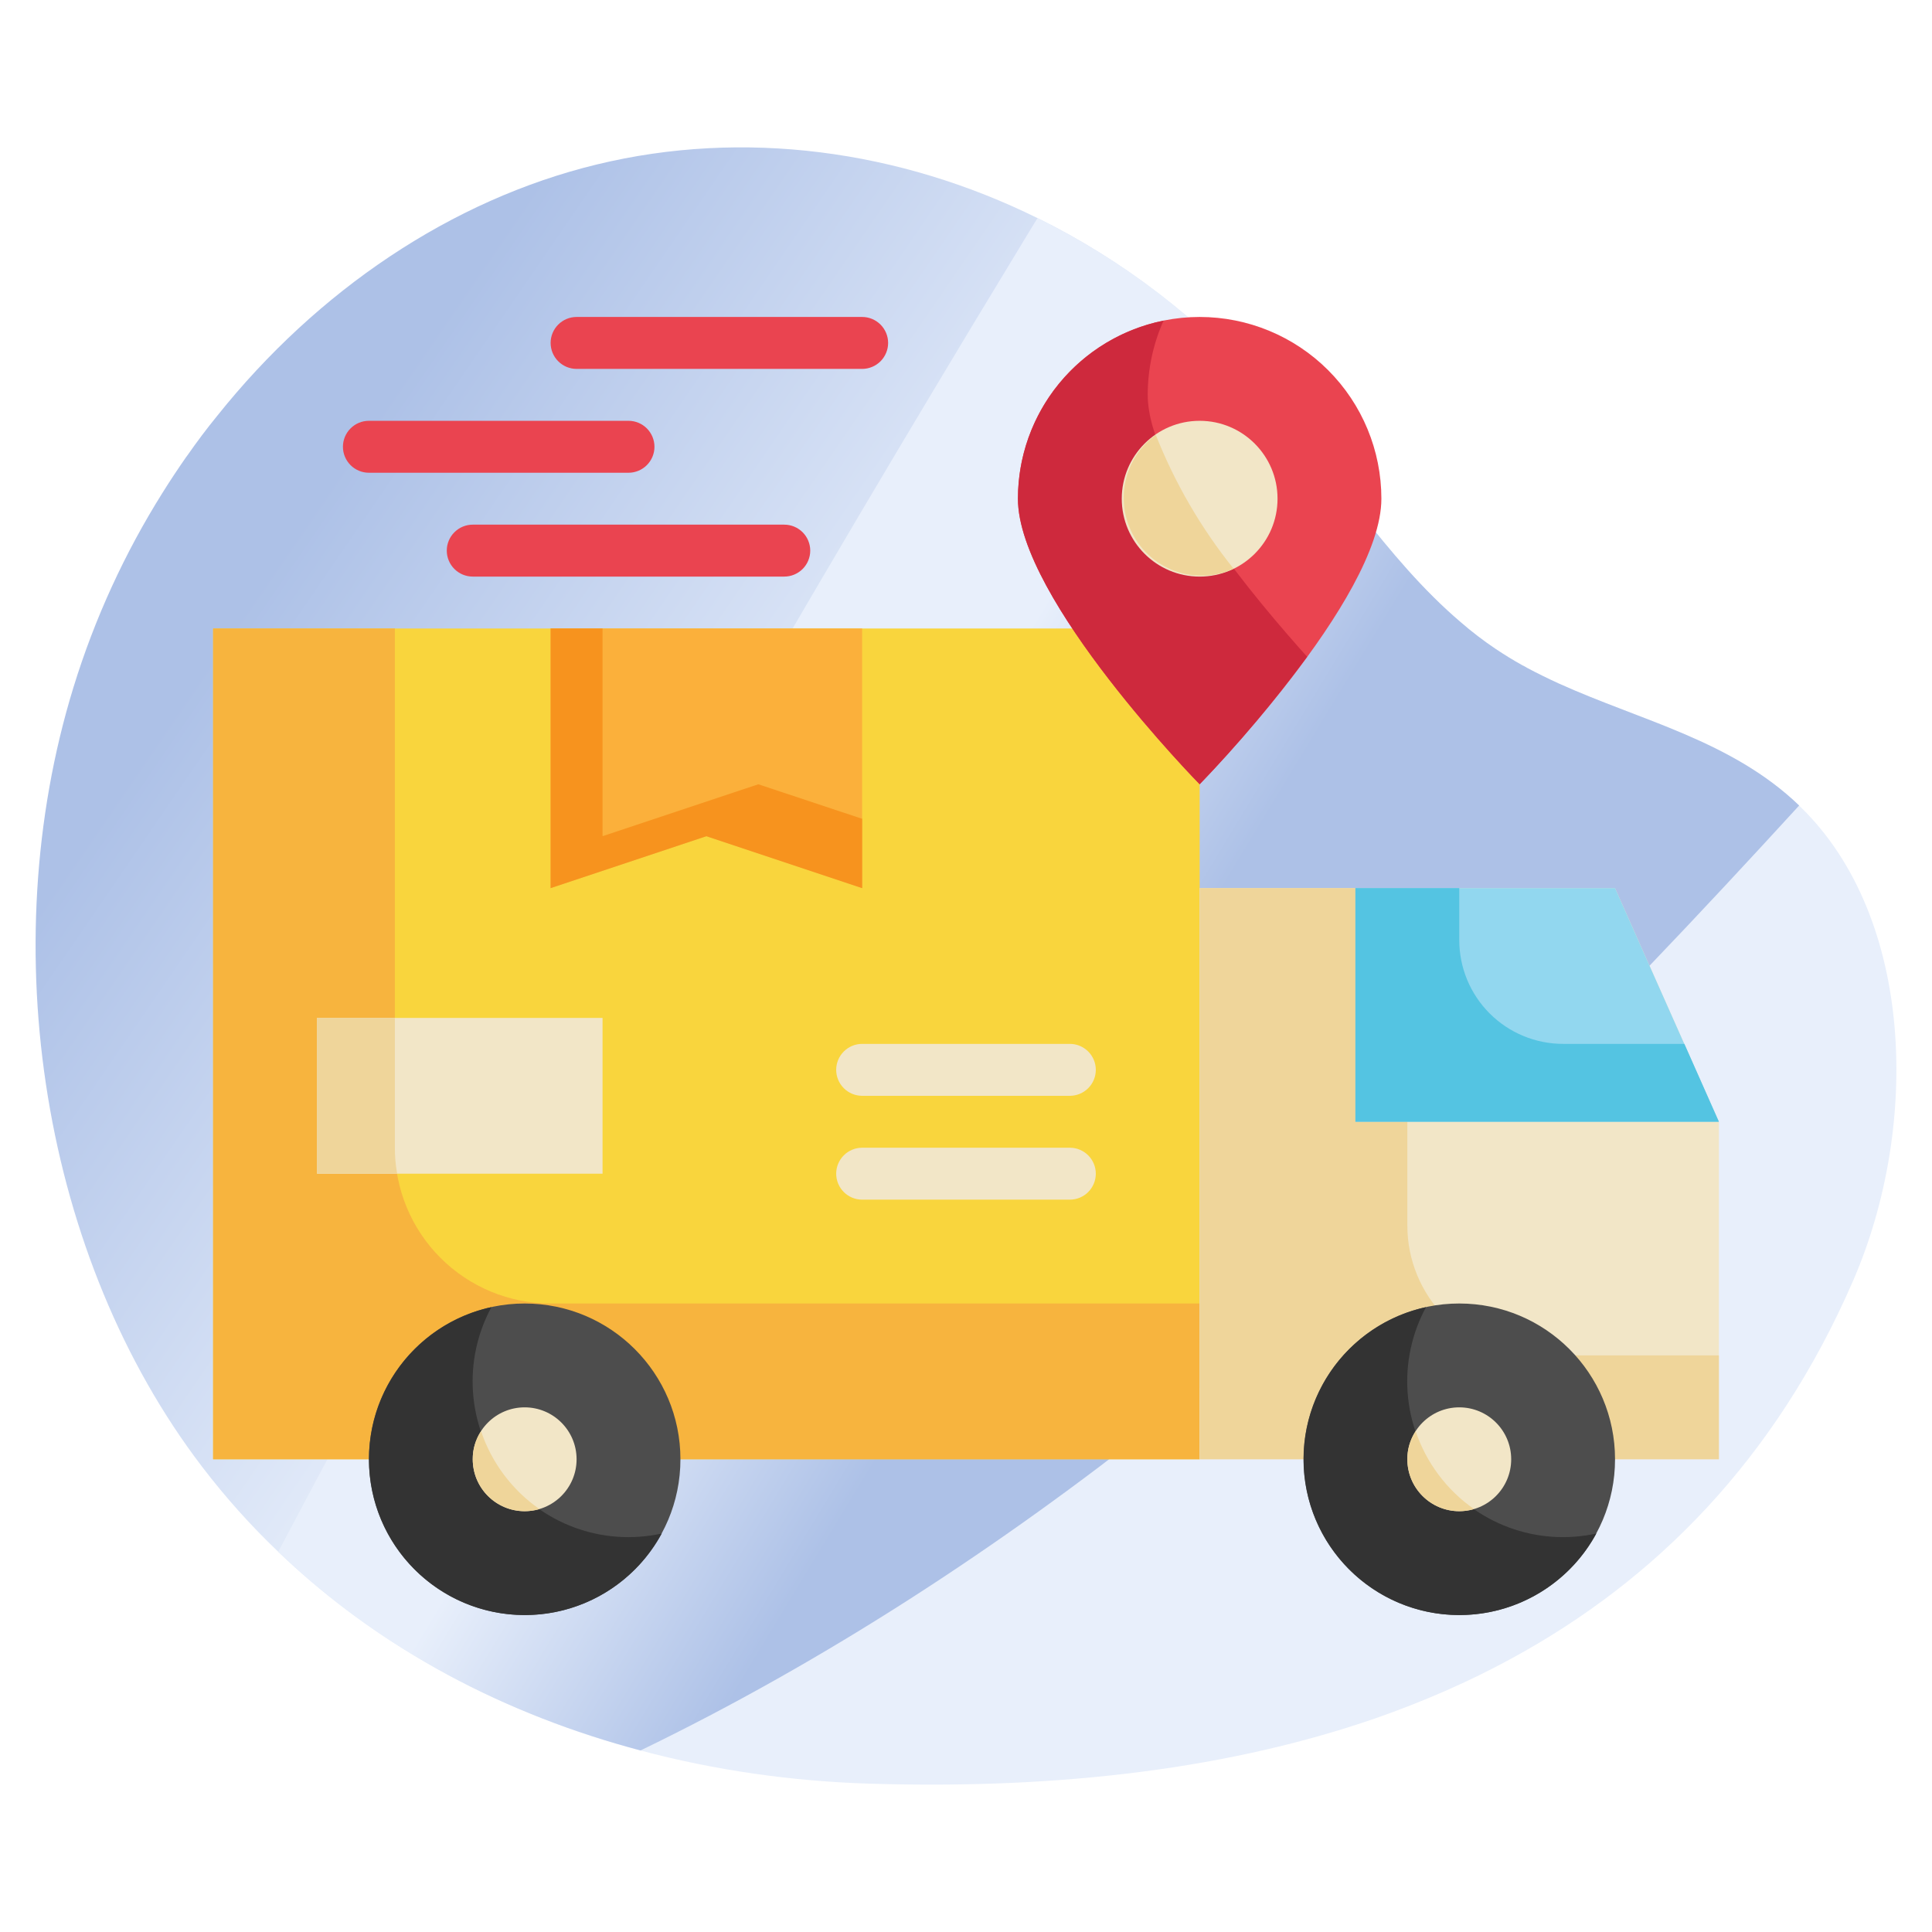 <svg width="100" height="100" viewBox="0 0 100 100" fill="none" xmlns="http://www.w3.org/2000/svg">
<path d="M95.92 66.282C91.875 75.612 85.62 81.823 78.259 85.831C76.003 87.064 73.635 88.086 71.206 88.936C62.86 91.823 53.665 92.598 44.913 92.319C40.981 92.192 37.011 91.635 33.154 90.605C31.627 90.199 30.116 89.725 28.635 89.161C26.244 88.267 23.928 87.176 21.725 85.861C19.108 84.319 16.65 82.477 14.402 80.32C12.996 78.981 11.68 77.515 10.462 75.921C2.221 65.131 -0.358 49.109 3.8 35.583C4.905 31.988 6.469 28.605 8.402 25.522C8.8 24.883 9.221 24.252 9.65 23.635H9.657C9.665 23.613 9.68 23.59 9.702 23.568C10.191 22.868 10.702 22.184 11.244 21.522C16.424 15.034 23.357 10.342 30.883 8.515C38.499 6.665 46.559 7.763 53.702 11.289C58.056 13.432 62.063 16.47 65.432 20.289C68.875 24.206 71.74 28.913 75.597 32.199C76.176 32.703 76.785 33.169 77.424 33.598C77.875 33.898 78.326 34.176 78.8 34.44C78.883 34.477 78.966 34.522 79.048 34.575C79.582 34.861 80.123 35.124 80.68 35.38C84.951 37.312 89.627 38.334 93.123 41.695L93.191 41.763C99.101 47.507 99.372 58.327 95.92 66.282Z" fill="url(#paint0_linear_15805_2206)"/>
<path d="M93.124 41.693C82.785 52.994 72.071 63.941 60.086 73.452C51.755 80.061 42.725 85.971 33.154 90.603C26.259 88.776 19.718 85.43 14.402 80.317C16.537 76.279 18.702 72.257 20.883 68.242C31.018 49.61 41.597 31.219 52.605 13.092C52.966 12.49 53.334 11.889 53.702 11.287C58.056 13.43 62.063 16.467 65.432 20.287C68.875 24.204 71.74 28.911 75.597 32.197C76.176 32.7 76.785 33.167 77.424 33.595C77.875 33.896 78.326 34.174 78.8 34.437C78.883 34.475 78.966 34.52 79.048 34.573C79.582 34.858 80.124 35.122 80.68 35.377C84.951 37.31 89.627 38.332 93.124 41.693Z" fill="url(#paint1_linear_15805_2206)"/>
<path d="M11.031 32.531H62.094V75.531H11.031V32.531Z" fill="#F9D53D"/>
<path d="M62.094 67.469V75.531H11.031V32.531H20.438V59.406C20.438 61.545 21.287 63.595 22.799 65.107C24.311 66.619 26.362 67.469 28.5 67.469H62.094Z" fill="#F7B43E"/>
<path d="M27.156 83.594C31.609 83.594 35.219 79.984 35.219 75.531C35.219 71.079 31.609 67.469 27.156 67.469C22.703 67.469 19.094 71.079 19.094 75.531C19.094 79.984 22.703 83.594 27.156 83.594Z" fill="#4D4D4D"/>
<path d="M34.251 79.375C33.608 80.562 32.676 81.569 31.542 82.302C30.407 83.036 29.107 83.473 27.76 83.573C26.413 83.673 25.063 83.433 23.832 82.875C22.602 82.317 21.532 81.459 20.72 80.38C19.908 79.3 19.38 78.034 19.185 76.698C18.99 75.361 19.134 73.997 19.603 72.73C20.073 71.464 20.853 70.335 21.872 69.449C22.891 68.563 24.117 67.947 25.436 67.657C24.7 69.015 24.37 70.556 24.484 72.096C24.599 73.637 25.153 75.112 26.081 76.346C27.01 77.581 28.274 78.522 29.722 79.059C31.17 79.596 32.742 79.706 34.251 79.375Z" fill="#333333"/>
<path d="M27.156 78.219C28.64 78.219 29.844 77.016 29.844 75.531C29.844 74.047 28.64 72.844 27.156 72.844C25.672 72.844 24.469 74.047 24.469 75.531C24.469 77.016 25.672 78.219 27.156 78.219Z" fill="#F2E6C7"/>
<path d="M27.922 78.111C27.673 78.182 27.415 78.218 27.156 78.219C26.443 78.219 25.76 77.935 25.256 77.431C24.752 76.927 24.469 76.244 24.469 75.531C24.463 75.015 24.613 74.509 24.899 74.08C25.45 75.712 26.509 77.125 27.922 78.111Z" fill="#EFD59A"/>
<path d="M62.094 45.969V58.062V75.531H88.969V58.062L83.594 45.969H62.094Z" fill="#F2E6C7"/>
<path d="M88.969 70.156V75.531H62.094V45.969H72.844V63.438C72.844 65.219 73.552 66.928 74.812 68.188C76.072 69.448 77.781 70.156 79.562 70.156H88.969Z" fill="#EFD59A"/>
<path d="M75.531 83.594C79.984 83.594 83.594 79.984 83.594 75.531C83.594 71.079 79.984 67.469 75.531 67.469C71.079 67.469 67.469 71.079 67.469 75.531C67.469 79.984 71.079 83.594 75.531 83.594Z" fill="#4D4D4D"/>
<path d="M82.626 79.375C81.983 80.562 81.051 81.569 79.917 82.302C78.782 83.036 77.482 83.473 76.135 83.573C74.788 83.673 73.438 83.433 72.207 82.875C70.977 82.317 69.907 81.459 69.095 80.38C68.283 79.3 67.755 78.034 67.56 76.698C67.365 75.361 67.509 73.997 67.978 72.73C68.448 71.464 69.228 70.335 70.247 69.449C71.266 68.563 72.492 67.947 73.811 67.657C73.075 69.015 72.745 70.556 72.859 72.096C72.974 73.637 73.528 75.112 74.457 76.346C75.385 77.581 76.649 78.522 78.097 79.059C79.545 79.596 81.118 79.706 82.626 79.375Z" fill="#333333"/>
<path d="M75.531 78.219C77.016 78.219 78.219 77.016 78.219 75.531C78.219 74.047 77.016 72.844 75.531 72.844C74.047 72.844 72.844 74.047 72.844 75.531C72.844 77.016 74.047 78.219 75.531 78.219Z" fill="#F2E6C7"/>
<path d="M76.297 78.111C76.048 78.182 75.79 78.218 75.531 78.219C74.818 78.219 74.135 77.935 73.631 77.431C73.127 76.927 72.844 76.244 72.844 75.531C72.838 75.015 72.988 74.509 73.274 74.08C73.825 75.712 74.885 77.125 76.297 78.111Z" fill="#EFD59A"/>
<path d="M28.5 32.531V45.969L36.562 43.281L44.625 45.969V32.531H28.5Z" fill="#FBB03B"/>
<path d="M44.625 42.381V45.969L36.562 43.281L28.5 45.969V32.531H31.188V43.281L39.25 40.594L44.625 42.381Z" fill="#F7931E"/>
<path d="M16.406 52.688H31.188V60.75H16.406V52.688Z" fill="#F2E6C7"/>
<path d="M20.558 60.75H16.406V52.688H20.438V59.406C20.436 59.857 20.477 60.307 20.558 60.75Z" fill="#EFD59A"/>
<path d="M55.375 56.719H44.625C44.269 56.719 43.927 56.577 43.675 56.325C43.423 56.073 43.281 55.731 43.281 55.375C43.281 55.019 43.423 54.677 43.675 54.425C43.927 54.173 44.269 54.031 44.625 54.031H55.375C55.731 54.031 56.073 54.173 56.325 54.425C56.577 54.677 56.719 55.019 56.719 55.375C56.719 55.731 56.577 56.073 56.325 56.325C56.073 56.577 55.731 56.719 55.375 56.719Z" fill="#F2E6C7"/>
<path d="M55.375 62.094H44.625C44.269 62.094 43.927 61.952 43.675 61.7C43.423 61.448 43.281 61.106 43.281 60.75C43.281 60.394 43.423 60.052 43.675 59.8C43.927 59.548 44.269 59.406 44.625 59.406H55.375C55.731 59.406 56.073 59.548 56.325 59.8C56.577 60.052 56.719 60.394 56.719 60.75C56.719 61.106 56.577 61.448 56.325 61.7C56.073 61.952 55.731 62.094 55.375 62.094Z" fill="#F2E6C7"/>
<path d="M71.5 25.812C71.5 31.013 62.094 40.594 62.094 40.594C62.094 40.594 52.688 31.013 52.688 25.812C52.688 23.318 53.678 20.925 55.443 19.161C57.206 17.397 59.599 16.406 62.094 16.406C64.588 16.406 66.981 17.397 68.745 19.161C70.509 20.925 71.5 23.318 71.5 25.812Z" fill="#EA4450"/>
<path d="M67.657 33.996C65.948 36.315 64.09 38.519 62.094 40.594C62.094 40.594 52.688 31.013 52.688 25.813C52.688 23.642 53.438 21.539 54.812 19.859C56.186 18.179 58.099 17.026 60.226 16.595C59.685 17.804 59.406 19.113 59.406 20.438C59.406 24.469 65.144 31.188 67.657 33.996Z" fill="#CE293D"/>
<path d="M62.094 29.844C64.32 29.844 66.125 28.039 66.125 25.812C66.125 23.586 64.32 21.781 62.094 21.781C59.867 21.781 58.062 23.586 58.062 25.812C58.062 28.039 59.867 29.844 62.094 29.844Z" fill="#F2E6C7"/>
<path d="M63.854 29.44C62.944 29.851 61.915 29.91 60.965 29.606C60.014 29.302 59.21 28.656 58.709 27.793C58.207 26.93 58.043 25.912 58.249 24.936C58.455 23.959 59.016 23.094 59.823 22.507C60.811 25.007 62.17 27.344 63.854 29.44Z" fill="#EFD59A"/>
<path d="M44.625 19.094H29.844C29.487 19.094 29.146 18.952 28.894 18.7C28.642 18.448 28.5 18.106 28.5 17.75C28.5 17.394 28.642 17.052 28.894 16.8C29.146 16.548 29.487 16.406 29.844 16.406H44.625C44.981 16.406 45.323 16.548 45.575 16.8C45.827 17.052 45.969 17.394 45.969 17.75C45.969 18.106 45.827 18.448 45.575 18.7C45.323 18.952 44.981 19.094 44.625 19.094ZM33.875 23.125C33.875 22.769 33.733 22.427 33.481 22.175C33.229 21.923 32.888 21.781 32.531 21.781H19.094C18.737 21.781 18.396 21.923 18.144 22.175C17.892 22.427 17.75 22.769 17.75 23.125C17.75 23.481 17.892 23.823 18.144 24.075C18.396 24.327 18.737 24.469 19.094 24.469H32.531C32.888 24.469 33.229 24.327 33.481 24.075C33.733 23.823 33.875 23.481 33.875 23.125ZM41.938 28.5C41.938 28.144 41.796 27.802 41.544 27.55C41.292 27.298 40.95 27.156 40.594 27.156H24.469C24.112 27.156 23.771 27.298 23.519 27.55C23.267 27.802 23.125 28.144 23.125 28.5C23.125 28.856 23.267 29.198 23.519 29.45C23.771 29.702 24.112 29.844 24.469 29.844H40.594C40.95 29.844 41.292 29.702 41.544 29.45C41.796 29.198 41.938 28.856 41.938 28.5Z" fill="#EA4450"/>
<path d="M70.156 45.969V58.062H88.969L83.594 45.969H70.156Z" fill="#92D7EF"/>
<path d="M88.969 58.062H70.156V45.969H75.531V48.656C75.531 50.082 76.097 51.449 77.106 52.457C78.114 53.465 79.481 54.031 80.906 54.031H87.182L88.969 58.062Z" fill="#54C4E2"/>
<defs>
<linearGradient id="paint0_linear_15805_2206" x1="40.202" y1="50.105" x2="12.759" y2="31.308" gradientUnits="userSpaceOnUse">
<stop stop-color="#E8EFFB"/>
<stop offset="1" stop-color="#ADC1E7"/>
</linearGradient>
<linearGradient id="paint1_linear_15805_2206" x1="42.017" y1="51.101" x2="55.362" y2="59.184" gradientUnits="userSpaceOnUse">
<stop stop-color="#E8EFFB"/>
<stop offset="1" stop-color="#ADC1E7"/>
</linearGradient>
</defs>
</svg>
